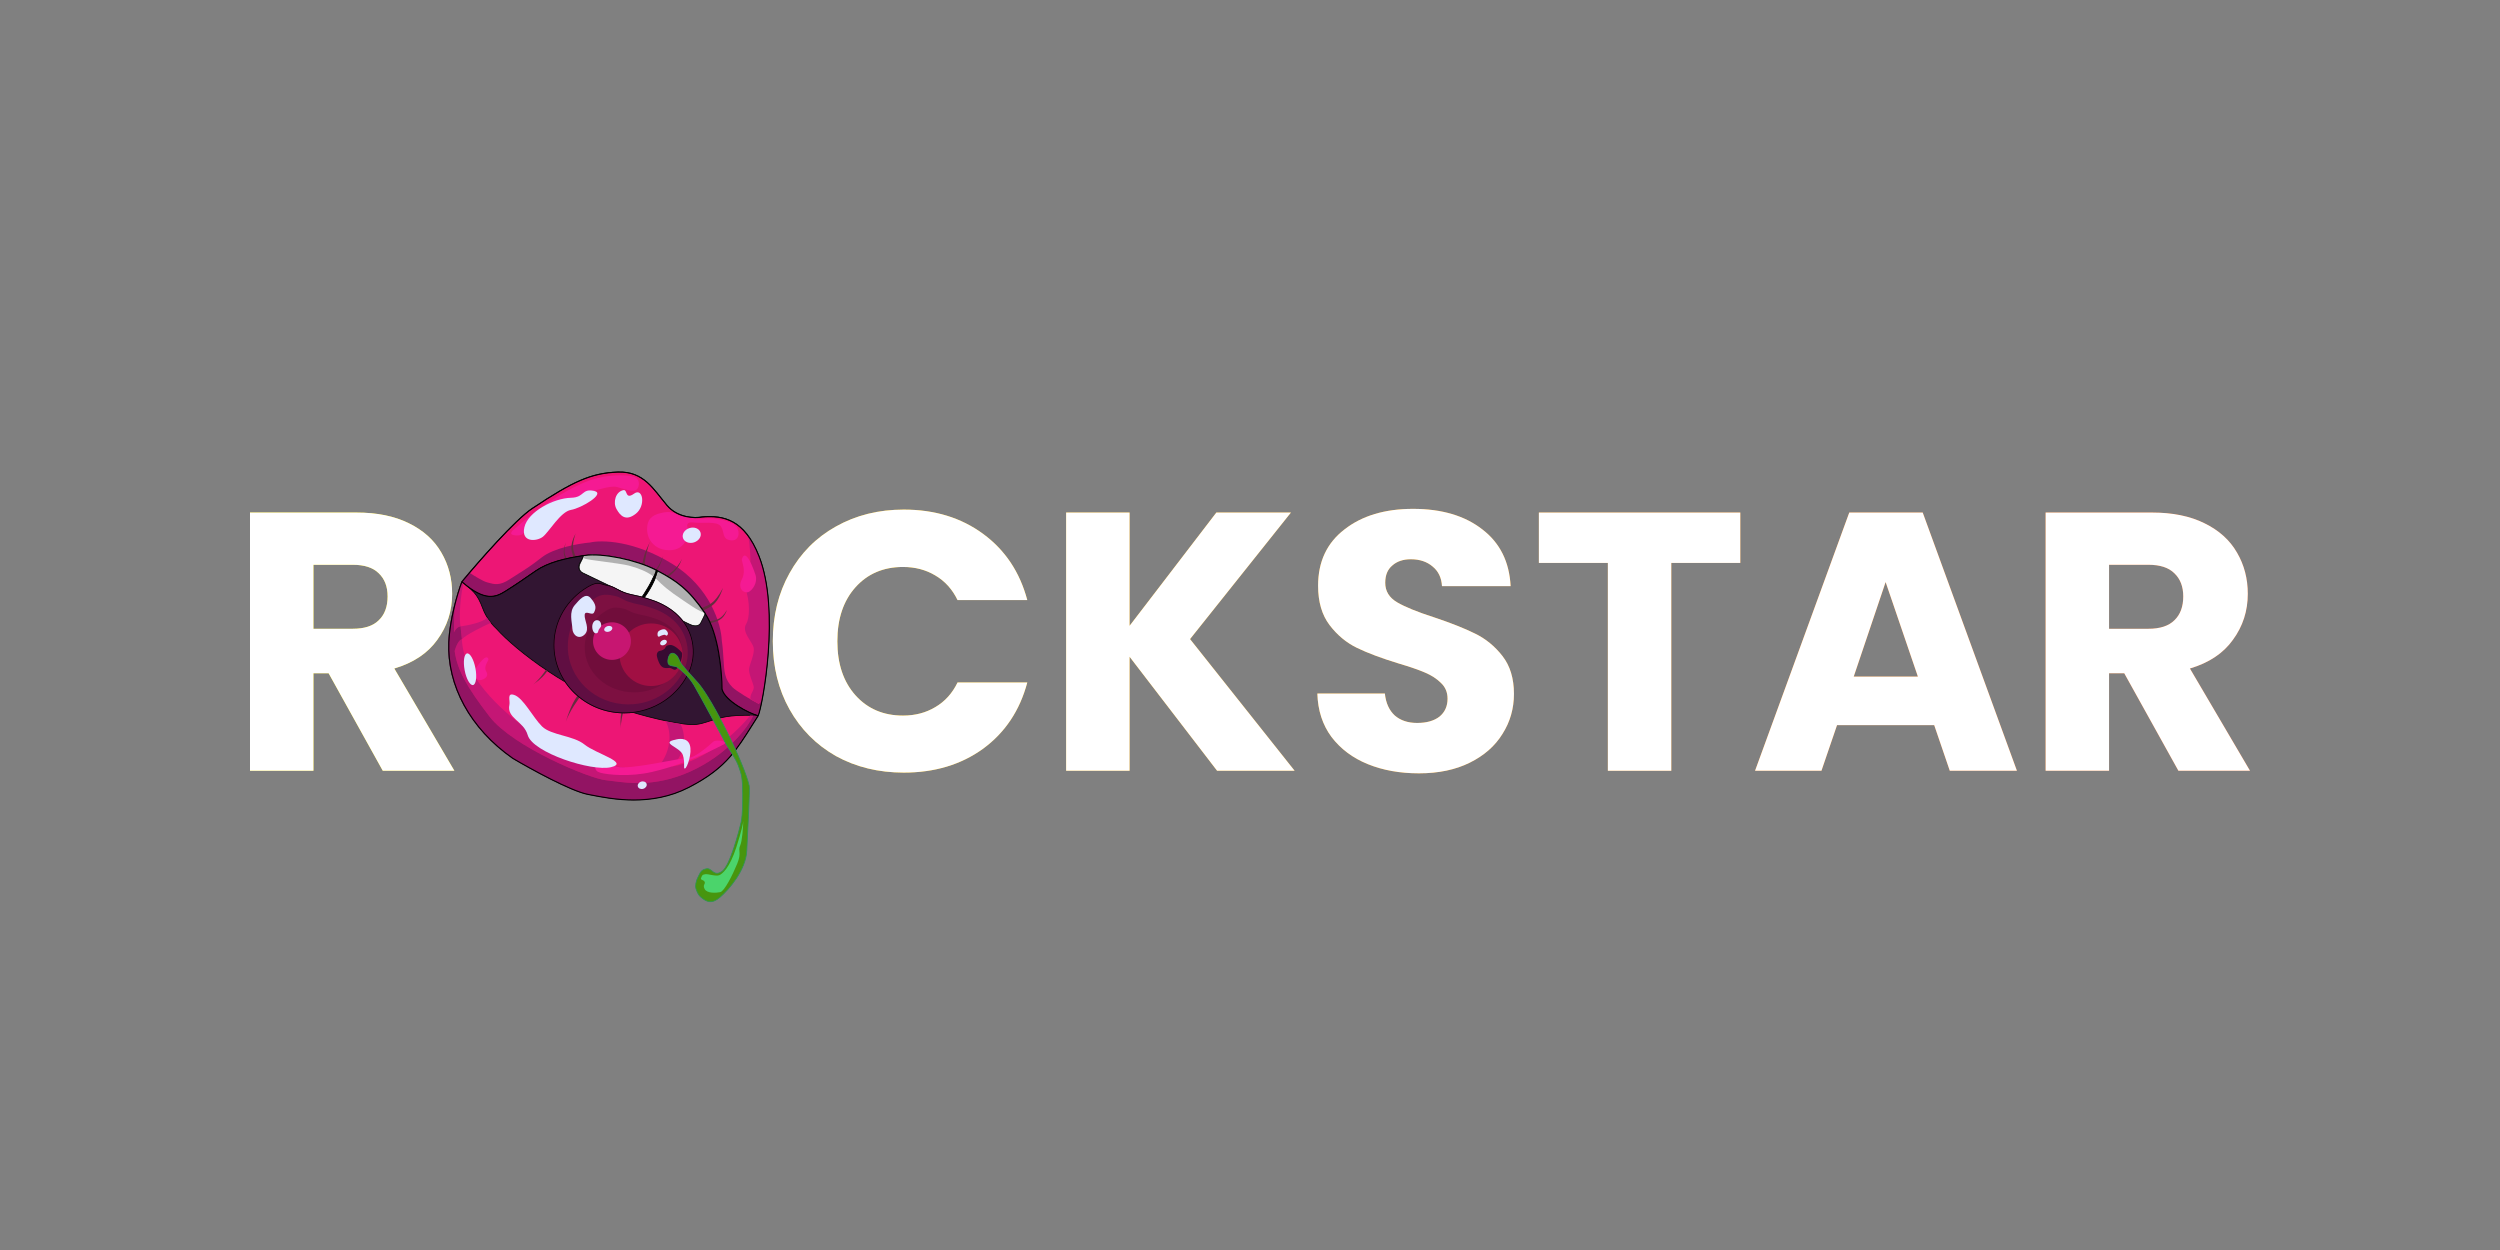 <svg width="180" height="90" viewBox="0 0 180 90" fill="none" xmlns="http://www.w3.org/2000/svg">
<rect x="0" y="0" width="180" height="90" fill="#808080" stroke="none"/>
<g clip-path="url(#clip0_7130_379)">
<path d="M27.561 55.495L23.662 48.477H22.567V55.495H18V36.903H25.665C27.143 36.903 28.398 37.159 29.431 37.671C30.481 38.183 31.265 38.889 31.781 39.79C32.297 40.672 32.555 41.661 32.555 42.756C32.555 43.992 32.199 45.095 31.487 46.066C30.793 47.038 29.76 47.726 28.389 48.132L32.716 55.495H27.561ZM22.567 45.272H25.398C26.235 45.272 26.858 45.069 27.267 44.663C27.695 44.257 27.908 43.683 27.908 42.941C27.908 42.235 27.695 41.679 27.267 41.273C26.858 40.867 26.235 40.664 25.398 40.664H22.567V45.272Z" fill="url(#paint0_linear_7130_379)"/>
<path d="M27.561 55.495L23.662 48.477H22.567V55.495H18V36.903H25.665C27.143 36.903 28.398 37.159 29.431 37.671C30.481 38.183 31.265 38.889 31.781 39.79C32.297 40.672 32.555 41.661 32.555 42.756C32.555 43.992 32.199 45.095 31.487 46.066C30.793 47.038 29.76 47.726 28.389 48.132L32.716 55.495H27.561ZM22.567 45.272H25.398C26.235 45.272 26.858 45.069 27.267 44.663C27.695 44.257 27.908 43.683 27.908 42.941C27.908 42.235 27.695 41.679 27.267 41.273C26.858 40.867 26.235 40.664 25.398 40.664H22.567V45.272Z" fill="white"/>
<path d="M55.643 46.172C55.643 44.336 56.043 42.703 56.844 41.273C57.646 39.825 58.758 38.704 60.183 37.909C61.625 37.097 63.254 36.691 65.07 36.691C67.296 36.691 69.201 37.274 70.785 38.439C72.37 39.604 73.43 41.193 73.964 43.206H68.943C68.569 42.429 68.035 41.838 67.34 41.432C66.664 41.026 65.889 40.822 65.017 40.822C63.61 40.822 62.471 41.308 61.598 42.279C60.726 43.25 60.29 44.548 60.29 46.172C60.29 47.797 60.726 49.094 61.598 50.066C62.471 51.037 63.61 51.522 65.017 51.522C65.889 51.522 66.664 51.319 67.34 50.913C68.035 50.507 68.569 49.916 68.943 49.139H73.964C73.43 51.151 72.37 52.741 70.785 53.906C69.201 55.053 67.296 55.627 65.07 55.627C63.254 55.627 61.625 55.23 60.183 54.435C58.758 53.623 57.646 52.502 56.844 51.072C56.043 49.642 55.643 48.009 55.643 46.172Z" fill="url(#paint1_linear_7130_379)"/>
<path d="M55.643 46.172C55.643 44.336 56.043 42.703 56.844 41.273C57.646 39.825 58.758 38.704 60.183 37.909C61.625 37.097 63.254 36.691 65.07 36.691C67.296 36.691 69.201 37.274 70.785 38.439C72.37 39.604 73.43 41.193 73.964 43.206H68.943C68.569 42.429 68.035 41.838 67.34 41.432C66.664 41.026 65.889 40.822 65.017 40.822C63.61 40.822 62.471 41.308 61.598 42.279C60.726 43.25 60.29 44.548 60.29 46.172C60.29 47.797 60.726 49.094 61.598 50.066C62.471 51.037 63.61 51.522 65.017 51.522C65.889 51.522 66.664 51.319 67.34 50.913C68.035 50.507 68.569 49.916 68.943 49.139H73.964C73.43 51.151 72.37 52.741 70.785 53.906C69.201 55.053 67.296 55.627 65.07 55.627C63.254 55.627 61.625 55.23 60.183 54.435C58.758 53.623 57.646 52.502 56.844 51.072C56.043 49.642 55.643 48.009 55.643 46.172Z" fill="white"/>
<path d="M87.632 55.495L81.329 47.285V55.495H76.762V36.903H81.329V45.06L87.578 36.903H92.946L85.682 46.014L93.213 55.495H87.632Z" fill="url(#paint2_linear_7130_379)"/>
<path d="M87.632 55.495L81.329 47.285V55.495H76.762V36.903H81.329V45.06L87.578 36.903H92.946L85.682 46.014L93.213 55.495H87.632Z" fill="white"/>
<path d="M102.167 55.68C100.796 55.68 99.568 55.46 98.482 55.018C97.396 54.577 96.523 53.923 95.865 53.058C95.224 52.193 94.885 51.151 94.85 49.933H99.71C99.782 50.622 100.022 51.151 100.431 51.522C100.841 51.875 101.375 52.052 102.034 52.052C102.71 52.052 103.245 51.902 103.636 51.602C104.028 51.284 104.224 50.851 104.224 50.304C104.224 49.845 104.064 49.465 103.743 49.165C103.44 48.865 103.058 48.618 102.595 48.423C102.15 48.229 101.509 48.009 100.672 47.761C99.461 47.391 98.473 47.02 97.707 46.649C96.942 46.278 96.283 45.731 95.731 45.007C95.179 44.283 94.903 43.339 94.903 42.173C94.903 40.443 95.535 39.092 96.799 38.121C98.063 37.132 99.71 36.638 101.74 36.638C103.805 36.638 105.47 37.132 106.734 38.121C107.999 39.092 108.675 40.452 108.764 42.2H103.823C103.788 41.599 103.565 41.132 103.156 40.796C102.746 40.443 102.221 40.266 101.58 40.266C101.028 40.266 100.583 40.416 100.245 40.717C99.906 40.999 99.737 41.414 99.737 41.961C99.737 42.562 100.022 43.029 100.592 43.365C101.161 43.7 102.052 44.062 103.262 44.451C104.473 44.857 105.452 45.245 106.2 45.616C106.966 45.987 107.625 46.526 108.176 47.232C108.728 47.938 109.004 48.847 109.004 49.96C109.004 51.019 108.728 51.981 108.176 52.846C107.642 53.712 106.859 54.4 105.826 54.912C104.794 55.424 103.574 55.68 102.167 55.68Z" fill="url(#paint3_linear_7130_379)"/>
<path d="M102.167 55.68C100.796 55.68 99.568 55.46 98.482 55.018C97.396 54.577 96.523 53.923 95.865 53.058C95.224 52.193 94.885 51.151 94.85 49.933H99.71C99.782 50.622 100.022 51.151 100.431 51.522C100.841 51.875 101.375 52.052 102.034 52.052C102.71 52.052 103.245 51.902 103.636 51.602C104.028 51.284 104.224 50.851 104.224 50.304C104.224 49.845 104.064 49.465 103.743 49.165C103.44 48.865 103.058 48.618 102.595 48.423C102.15 48.229 101.509 48.009 100.672 47.761C99.461 47.391 98.473 47.02 97.707 46.649C96.942 46.278 96.283 45.731 95.731 45.007C95.179 44.283 94.903 43.339 94.903 42.173C94.903 40.443 95.535 39.092 96.799 38.121C98.063 37.132 99.71 36.638 101.74 36.638C103.805 36.638 105.47 37.132 106.734 38.121C107.999 39.092 108.675 40.452 108.764 42.2H103.823C103.788 41.599 103.565 41.132 103.156 40.796C102.746 40.443 102.221 40.266 101.58 40.266C101.028 40.266 100.583 40.416 100.245 40.717C99.906 40.999 99.737 41.414 99.737 41.961C99.737 42.562 100.022 43.029 100.592 43.365C101.161 43.7 102.052 44.062 103.262 44.451C104.473 44.857 105.452 45.245 106.2 45.616C106.966 45.987 107.625 46.526 108.176 47.232C108.728 47.938 109.004 48.847 109.004 49.96C109.004 51.019 108.728 51.981 108.176 52.846C107.642 53.712 106.859 54.4 105.826 54.912C104.794 55.424 103.574 55.68 102.167 55.68Z" fill="white"/>
<path d="M125.301 36.903V40.531H120.333V55.495H115.766V40.531H110.799V36.903H125.301Z" fill="url(#paint4_linear_7130_379)"/>
<path d="M125.301 36.903V40.531H120.333V55.495H115.766V40.531H110.799V36.903H125.301Z" fill="white"/>
<path d="M139.263 52.211H132.266L131.144 55.495H126.363L133.147 36.903H138.435L145.219 55.495H140.385L139.263 52.211ZM138.088 48.715L135.765 41.908L133.468 48.715H138.088Z" fill="url(#paint5_linear_7130_379)"/>
<path d="M139.263 52.211H132.266L131.144 55.495H126.363L133.147 36.903H138.435L145.219 55.495H140.385L139.263 52.211ZM138.088 48.715L135.765 41.908L133.468 48.715H138.088Z" fill="white"/>
<path d="M156.846 55.495L152.947 48.477H151.852V55.495H147.285V36.903H154.95C156.428 36.903 157.683 37.159 158.716 37.671C159.767 38.183 160.55 38.889 161.066 39.79C161.582 40.672 161.841 41.661 161.841 42.756C161.841 43.992 161.484 45.095 160.772 46.066C160.078 47.038 159.046 47.726 157.674 48.132L162.001 55.495H156.846ZM151.852 45.272H154.683C155.52 45.272 156.143 45.069 156.552 44.663C156.98 44.257 157.194 43.683 157.194 42.941C157.194 42.235 156.98 41.679 156.552 41.273C156.143 40.867 155.52 40.664 154.683 40.664H151.852V45.272Z" fill="url(#paint6_linear_7130_379)"/>
<path d="M156.846 55.495L152.947 48.477H151.852V55.495H147.285V36.903H154.95C156.428 36.903 157.683 37.159 158.716 37.671C159.767 38.183 160.55 38.889 161.066 39.79C161.582 40.672 161.841 41.661 161.841 42.756C161.841 43.992 161.484 45.095 160.772 46.066C160.078 47.038 159.046 47.726 157.674 48.132L162.001 55.495H156.846ZM151.852 45.272H154.683C155.52 45.272 156.143 45.069 156.552 44.663C156.98 44.257 157.194 43.683 157.194 42.941C157.194 42.235 156.98 41.679 156.552 41.273C156.143 40.867 155.52 40.664 154.683 40.664H151.852V45.272Z" fill="white"/>
<path d="M33.255 41.873C32.935 42.679 32.371 44.678 32.311 46.225C32.19 49.328 33.837 52.435 36.921 54.588C38.212 55.353 41.098 56.941 42.315 57.178C43.836 57.475 46.775 58.133 49.597 56.676C52.418 55.219 53.053 53.918 54.542 51.586C54.56 51.559 54.587 51.516 54.587 51.516C54.136 51.487 52.824 51.463 51.982 51.662C50.929 51.912 50.772 52.092 50.057 52.167C49.343 52.243 47.05 51.77 45.212 51.183C41.059 49.855 37.143 46.834 35.758 45.279C35.536 45.082 35.024 44.521 34.776 43.846C34.335 42.646 34.011 42.537 33.255 41.873Z" fill="#ED1675"/>
<path d="M54.587 51.516C54.897 50.797 56.19 43.944 54.644 40.033C53.604 37.402 52.102 37.079 50.55 37.212C50.029 37.313 48.795 37.287 48.024 36.379C47.059 35.244 46.368 33.905 44.471 33.979C42.573 34.053 41.26 34.637 38.33 36.594C37.102 37.401 34.435 40.45 33.256 41.873C34.922 43.327 35.685 42.989 36.387 42.552C37.088 42.114 37.718 41.677 38.576 41.083C39.428 40.494 40.67 40.177 42.028 39.985C42.038 39.983 42.049 39.982 42.06 39.98C43.401 39.792 45.798 40.298 47.198 41.011C47.228 41.027 47.258 41.042 47.287 41.058C47.304 41.067 47.322 41.076 47.339 41.086C48.694 41.811 49.551 42.38 50.757 44.145C51.734 45.574 51.981 48.373 51.982 49.594C52.168 50.443 53.957 51.366 54.587 51.516Z" fill="#ED1675"/>
<path d="M54.587 51.516C53.957 51.367 52.168 50.443 51.982 49.594C51.981 48.373 51.734 45.574 50.757 44.145C50.717 44.245 50.596 44.523 50.428 44.836C50.259 45.149 49.838 45.036 49.648 44.941L46.167 43.266L46.034 43.202L41.959 41.243C41.803 41.177 41.542 40.944 41.75 40.532C41.942 40.15 42.013 40.012 42.028 39.985C40.67 40.177 39.428 40.495 38.576 41.083C37.718 41.677 37.088 42.114 36.387 42.552C35.685 42.989 34.922 43.327 33.256 41.873C34.011 42.537 34.335 42.646 34.776 43.846C35.025 44.521 35.536 45.082 35.758 45.279C37.143 46.834 41.06 49.855 45.212 51.183C47.051 51.77 49.344 52.243 50.058 52.167C50.772 52.092 50.93 51.912 51.982 51.662C52.824 51.463 54.136 51.487 54.587 51.516Z" fill="#321532"/>
<path fill-rule="evenodd" clip-rule="evenodd" d="M47.604 35.818C47.748 36 47.892 36.183 48.044 36.362C48.425 36.81 48.921 37.041 49.386 37.148C49.852 37.254 50.287 37.235 50.544 37.186L50.545 37.185L50.547 37.185C51.326 37.119 52.096 37.166 52.802 37.563C53.509 37.96 54.147 38.705 54.669 40.024C55.444 41.985 55.507 44.681 55.338 46.974C55.254 48.121 55.111 49.168 54.971 49.974C54.9 50.376 54.83 50.719 54.768 50.983C54.706 51.247 54.651 51.435 54.612 51.527L54.611 51.529L54.61 51.531L54.594 51.556C54.585 51.57 54.574 51.587 54.566 51.601C54.433 51.808 54.307 52.008 54.185 52.2C53.626 53.087 53.164 53.819 52.59 54.477C51.889 55.279 51.023 55.97 49.609 56.7C46.885 58.107 44.053 57.549 42.489 57.241C42.427 57.228 42.367 57.217 42.31 57.206C41.697 57.086 40.668 56.628 39.633 56.106C38.598 55.583 37.553 54.995 36.907 54.612L36.905 54.611C33.815 52.453 32.162 49.338 32.284 46.224C32.344 44.674 32.909 42.671 33.23 41.863L33.232 41.859L33.234 41.856C33.824 41.144 34.786 40.026 35.754 38.984C36.721 37.944 37.697 36.978 38.314 36.572C41.246 34.614 42.564 34.027 44.469 33.952C45.426 33.915 46.08 34.234 46.615 34.706C46.882 34.941 47.119 35.214 47.349 35.498C47.435 35.604 47.519 35.711 47.604 35.818ZM54.368 51.479C53.798 51.458 52.71 51.462 51.976 51.636C51.511 51.747 51.22 51.843 50.979 51.923C50.947 51.934 50.915 51.945 50.884 51.955C50.625 52.04 50.409 52.103 50.054 52.141C49.879 52.159 49.605 52.144 49.261 52.102C48.918 52.059 48.507 51.989 48.062 51.898C47.17 51.716 46.138 51.451 45.22 51.157C41.073 49.831 37.16 46.813 35.779 45.262L35.778 45.261L35.776 45.259C35.556 45.064 35.048 44.507 34.802 43.837C34.58 43.236 34.388 42.905 34.154 42.641C34.103 42.584 34.051 42.53 33.995 42.477C34.464 42.783 34.849 42.92 35.18 42.949C35.677 42.992 36.049 42.794 36.401 42.575C37.078 42.152 37.69 41.73 38.504 41.166L38.592 41.106C39.427 40.528 40.643 40.212 41.978 40.019C41.943 40.089 41.867 40.238 41.725 40.52C41.618 40.733 41.63 40.903 41.693 41.03C41.755 41.154 41.865 41.233 41.948 41.268L49.635 44.965C49.733 45.014 49.89 45.068 50.045 45.069C50.202 45.07 50.361 45.017 50.451 44.849C50.599 44.576 50.71 44.329 50.762 44.203C51.231 44.912 51.528 45.943 51.708 46.953C51.892 47.982 51.954 48.986 51.955 49.595L51.955 49.598L51.955 49.6C52.003 49.82 52.154 50.041 52.359 50.251C52.565 50.461 52.827 50.662 53.103 50.841C53.548 51.129 54.031 51.361 54.368 51.479ZM50.726 44.148C50.127 43.274 49.615 42.696 49.086 42.246C48.561 41.801 48.019 41.482 47.356 41.126C47.109 42.028 46.505 42.902 46.21 43.257L49.66 44.917C49.752 44.963 49.901 45.014 50.046 45.015C50.189 45.016 50.325 44.968 50.403 44.824C50.564 44.525 50.682 44.257 50.726 44.148ZM46.159 43.233C46.45 42.886 47.062 42.005 47.306 41.1C47.295 41.094 47.285 41.088 47.274 41.082C47.255 41.072 47.235 41.062 47.216 41.052C47.129 41.403 46.922 41.83 46.698 42.223C46.476 42.613 46.236 42.971 46.075 43.192L46.159 43.233ZM46.025 43.168C46.185 42.949 46.427 42.589 46.651 42.196C46.877 41.8 47.082 41.373 47.166 41.026C46.471 40.675 45.533 40.374 44.601 40.184C43.661 39.993 42.73 39.914 42.063 40.007C42.057 40.008 42.051 40.009 42.045 40.01C42.021 40.056 41.946 40.202 41.774 40.544C41.673 40.743 41.687 40.896 41.742 41.006C41.797 41.117 41.896 41.187 41.97 41.218L46.025 43.168ZM33.293 41.87C33.884 41.158 34.836 40.052 35.794 39.021C36.762 37.98 37.734 37.018 38.344 36.617C41.274 34.66 42.582 34.08 44.472 34.006C45.412 33.97 46.053 34.283 46.579 34.746C46.842 34.978 47.077 35.248 47.307 35.532C47.391 35.636 47.475 35.743 47.56 35.85C47.704 36.033 47.85 36.218 48.002 36.397C48.393 36.856 48.9 37.092 49.374 37.201C49.847 37.309 50.289 37.29 50.553 37.239C51.327 37.173 52.083 37.221 52.775 37.61C53.467 37.999 54.099 38.732 54.618 40.044C55.389 41.993 55.452 44.679 55.284 46.97C55.199 48.115 55.057 49.16 54.917 49.964C54.846 50.366 54.777 50.708 54.715 50.971C54.657 51.215 54.607 51.391 54.57 51.485C54.253 51.404 53.667 51.141 53.133 50.795C52.859 50.618 52.6 50.42 52.398 50.213C52.197 50.008 52.055 49.796 52.009 49.592C52.008 48.98 51.946 47.974 51.762 46.943C51.578 45.911 51.271 44.849 50.779 44.13C50.175 43.246 49.658 42.661 49.121 42.205C48.584 41.75 48.029 41.425 47.351 41.062C47.334 41.053 47.317 41.044 47.3 41.035C47.27 41.019 47.24 41.003 47.21 40.988C46.507 40.629 45.556 40.324 44.612 40.131C43.669 39.939 42.731 39.859 42.056 39.954L42.049 39.955C42.04 39.956 42.032 39.957 42.023 39.958C40.665 40.151 39.417 40.469 38.56 41.062C38.531 41.082 38.502 41.102 38.473 41.122C37.659 41.685 37.048 42.107 36.372 42.529C36.022 42.748 35.662 42.937 35.185 42.895C34.711 42.853 34.114 42.583 33.293 41.87ZM33.267 41.919C33.38 42.018 33.483 42.105 33.578 42.184C33.789 42.361 33.959 42.504 34.113 42.677C34.341 42.934 34.531 43.258 34.75 43.856C35 44.535 35.514 45.099 35.739 45.299C37.127 46.857 41.047 49.88 45.203 51.209C46.124 51.503 47.157 51.768 48.051 51.951C48.497 52.042 48.909 52.112 49.254 52.155C49.598 52.198 49.878 52.214 50.06 52.195C50.42 52.157 50.64 52.092 50.901 52.006C50.932 51.996 50.964 51.986 50.997 51.975C51.237 51.895 51.526 51.799 51.988 51.689C52.799 51.497 54.051 51.513 54.539 51.541C54.532 51.551 54.525 51.562 54.519 51.572C54.386 51.78 54.26 51.98 54.138 52.173C53.579 53.059 53.12 53.787 52.548 54.441C51.853 55.237 50.992 55.925 49.584 56.652C46.877 58.05 44.062 57.495 42.497 57.187C42.436 57.175 42.377 57.163 42.32 57.152C41.716 57.035 40.694 56.58 39.658 56.057C38.624 55.536 37.581 54.948 36.936 54.566C33.859 52.417 32.217 49.319 32.338 46.227C32.398 44.706 32.945 42.745 33.267 41.919Z" fill="black"/>
<path fill-rule="evenodd" clip-rule="evenodd" d="M32.775 43.277C32.929 42.701 33.09 42.208 33.214 41.896C33.263 41.939 33.311 41.98 33.356 42.019C33.046 43.575 33.093 44.721 33.156 45.1C32.919 45.127 32.741 45.395 32.682 45.526C32.684 45.072 32.707 43.987 32.775 43.277ZM32.736 46.869C32.938 46.188 33.167 46.026 33.256 46.029C33.356 48.596 35.868 51.025 38.29 52.761C40.713 54.496 45.623 55.784 47.327 55.324C48.542 53.859 48.234 52.45 47.927 51.928C48.315 52.009 48.678 52.075 48.996 52.121C49.307 52.721 49.555 54.102 48.346 55.2C50.887 54.778 53.181 52.572 54.01 51.521C54.09 51.522 54.166 51.523 54.236 51.525C53.892 52.273 52.598 54.08 50.168 55.324C47.508 56.685 45.382 56.403 44.106 56.234C43.925 56.21 43.761 56.188 43.616 56.173C42.441 56.057 36.935 53.77 35.261 51.608C33.587 49.447 32.912 48.194 32.736 46.869Z" fill="#C41675"/>
<path d="M35.061 44.479C34.765 44.818 33.668 45.034 33.156 45.1L33.257 46.029C33.549 45.695 34.763 45.102 35.334 44.847C35.333 44.84 35.278 44.758 35.061 44.479Z" fill="#C41675"/>
<path fill-rule="evenodd" clip-rule="evenodd" d="M54.236 51.526C53.893 52.274 52.598 54.081 50.168 55.324C47.508 56.685 45.382 56.403 44.106 56.234C43.926 56.21 43.762 56.188 43.616 56.174C42.441 56.057 36.935 53.771 35.261 51.609C33.588 49.447 32.912 48.195 32.736 46.87C32.938 46.189 33.167 46.026 33.256 46.03C33.23 45.792 33.174 45.273 33.156 45.1C32.919 45.127 32.741 45.395 32.682 45.526C32.685 45.072 32.707 43.987 32.775 43.277C32.532 44.186 32.307 45.302 32.27 46.248C32.149 49.351 33.796 52.458 36.88 54.612C38.171 55.376 41.057 56.964 42.274 57.202C42.331 57.213 42.391 57.225 42.452 57.237C44.017 57.545 46.84 58.101 49.556 56.699C52.126 55.372 52.881 54.174 54.121 52.209C54.242 52.017 54.368 51.817 54.501 51.609C54.51 51.596 54.52 51.58 54.529 51.566C54.538 51.551 54.546 51.539 54.546 51.539C54.467 51.534 54.361 51.529 54.236 51.526Z" fill="#921463"/>
<path d="M51.967 49.567C52.152 50.416 53.941 51.339 54.571 51.489C54.63 51.352 54.725 50.993 54.829 50.475L54.628 50.677C54.104 50.408 53.016 49.766 52.726 49.473C52.179 48.92 52.146 48.362 52.095 47.491C52.072 47.1 52.045 46.645 51.967 46.1C51.923 44.971 51.149 42.292 48.403 40.599C45.657 38.907 43.316 38.868 42.488 39.06C41.693 39.13 39.884 39.443 39.013 40.128C38.252 40.727 37.806 41.006 37.332 41.302C37.129 41.429 36.92 41.56 36.679 41.72C35.982 42.184 35.556 42.063 35.221 41.969C35.17 41.954 35.121 41.941 35.074 41.929C34.786 41.862 34.085 41.425 33.77 41.215C33.573 41.447 33.394 41.66 33.24 41.846C34.906 43.299 35.67 42.962 36.371 42.525C37.072 42.087 37.702 41.65 38.561 41.056C39.412 40.467 40.654 40.15 42.012 39.957C42.023 39.956 42.034 39.954 42.045 39.953C43.386 39.765 45.782 40.27 47.182 40.984C47.212 41 47.242 41.015 47.272 41.031C47.289 41.04 47.306 41.049 47.323 41.058C48.678 41.783 49.535 42.352 50.741 44.117C51.718 45.547 51.965 48.346 51.967 49.567Z" fill="#921463"/>
<path d="M39.413 48.309C39.195 48.606 39.016 48.844 38.371 49.299C38.762 48.995 39.129 48.502 39.308 48.228L39.413 48.309Z" fill="#662C3F"/>
<path d="M47.294 41.071C47.464 40.816 47.548 40.662 47.758 40.023C47.42 40.776 47.359 40.817 47.195 41.038L47.294 41.071Z" fill="#662C3F"/>
<path d="M51.142 44.877C51.557 44.726 52.049 44.734 52.343 43.913C51.87 44.734 51.454 44.619 51.078 44.734L51.142 44.877Z" fill="#662C3F"/>
<path d="M40.708 40.269C40.636 39.996 40.47 39.815 40.732 39.071C40.53 39.883 40.717 39.953 40.791 40.184L40.708 40.269Z" fill="#662C3F"/>
<path d="M50.586 43.991C51.069 43.702 51.619 43.652 52.054 42.331C51.389 43.592 50.968 43.548 50.533 43.776L50.586 43.991Z" fill="#662C3F"/>
<path d="M41.292 40.152C41.196 39.724 40.929 39.393 41.443 38.411C41.087 39.486 41.337 39.693 41.443 40.06L41.292 40.152Z" fill="#662C3F"/>
<path d="M41.756 49.838C41.398 50.335 41.115 50.741 40.742 51.953C41.015 51.201 41.604 50.366 41.946 49.94L41.756 49.838Z" fill="#662C3F"/>
<path d="M46.248 40.638C46.315 40.197 46.374 39.841 46.819 38.981C46.566 39.532 46.448 40.267 46.41 40.66L46.248 40.638Z" fill="#662C3F"/>
<path d="M48.135 41.534C48.449 41.236 48.823 41.02 49.107 40.233C48.689 41.048 48.304 41.203 48.01 41.457L48.135 41.534Z" fill="#662C3F"/>
<path d="M44.803 51.038C44.711 51.394 44.641 51.683 44.699 52.465C44.686 51.973 44.834 51.377 44.933 51.066L44.803 51.038Z" fill="#662C3F"/>
<path d="M41.774 40.547C41.566 40.96 41.828 41.193 41.984 41.258L46.059 43.218C46.379 42.783 47.06 41.735 47.222 41.028C45.823 40.313 43.426 39.808 42.085 39.996L42.052 40.001C42.036 40.031 41.965 40.169 41.774 40.547Z" fill="#F5F5F5"/>
<path d="M50.452 44.852C50.621 44.539 50.742 44.261 50.782 44.16C49.576 42.396 48.718 41.827 47.363 41.102C47.118 42.034 46.48 42.944 46.191 43.282L49.673 44.956C49.862 45.052 50.284 45.165 50.452 44.852Z" fill="#F5F5F5"/>
<path d="M47.312 41.074C47.283 41.059 47.253 41.043 47.223 41.028C47.06 41.735 46.379 42.783 46.059 43.218L46.192 43.282C46.48 42.944 47.118 42.033 47.364 41.102C47.346 41.093 47.329 41.083 47.312 41.074Z" fill="#F5F5F5"/>
<path fill-rule="evenodd" clip-rule="evenodd" d="M44.637 40.148C45.581 40.34 46.532 40.645 47.235 41.004C47.265 41.019 47.295 41.035 47.325 41.051C47.342 41.06 47.359 41.069 47.376 41.078C48.054 41.441 48.609 41.766 49.146 42.221C49.683 42.677 50.2 43.262 50.804 44.146L50.812 44.158L50.807 44.171C50.767 44.272 50.645 44.551 50.476 44.865C50.386 45.033 50.227 45.086 50.07 45.085C49.915 45.084 49.758 45.03 49.661 44.981C49.661 44.981 49.661 44.981 49.661 44.981L41.973 41.284C41.89 41.249 41.78 41.17 41.718 41.046C41.655 40.919 41.643 40.749 41.75 40.536C41.941 40.157 42.012 40.019 42.028 39.989C42.029 39.987 42.03 39.985 42.031 39.983L42.051 39.994L42.047 39.975L42.081 39.97C42.756 39.875 43.694 39.955 44.637 40.148ZM42.07 40.026C42.045 40.073 41.971 40.219 41.799 40.56C41.698 40.76 41.712 40.912 41.767 41.022C41.822 41.133 41.921 41.203 41.995 41.234L46.05 43.184C46.21 42.965 46.452 42.605 46.676 42.212C46.902 41.816 47.108 41.389 47.191 41.042C46.496 40.691 45.558 40.391 44.626 40.201C43.686 40.009 42.755 39.93 42.089 40.023L42.07 40.026ZM47.241 41.068C47.154 41.419 46.947 41.846 46.724 42.239C46.501 42.629 46.261 42.987 46.1 43.208L46.184 43.249C46.475 42.903 47.087 42.021 47.331 41.116C47.321 41.11 47.31 41.104 47.299 41.098C47.28 41.088 47.261 41.078 47.241 41.068ZM47.381 41.142C47.134 42.044 46.53 42.918 46.235 43.273L49.685 44.933C49.777 44.979 49.926 45.03 50.071 45.031C50.214 45.032 50.35 44.984 50.428 44.84C50.589 44.541 50.707 44.273 50.751 44.164C50.152 43.29 49.64 42.712 49.111 42.262C48.587 41.818 48.044 41.498 47.381 41.142Z" fill="black"/>
<path d="M47.312 41.073C47.283 41.058 47.253 41.042 47.223 41.027C47.06 41.734 46.379 42.782 46.059 43.217L46.192 43.281C46.48 42.943 47.118 42.033 47.364 41.101C47.346 41.092 47.329 41.083 47.312 41.073Z" fill="black"/>
<path d="M54.829 50.472C55.271 48.266 55.88 43.17 54.628 40.004C54.399 39.423 54.147 38.956 53.878 38.58C54.134 40.255 54.076 41.655 53.609 42.179C54.062 43.386 53.954 44.56 53.731 44.911C53.36 45.492 54.171 46.196 54.262 46.633C54.353 47.069 53.97 47.831 53.932 48.155C53.894 48.479 54.184 49.091 54.262 49.402C54.341 49.714 53.957 49.976 54.036 50.349C54.26 50.478 54.47 50.593 54.628 50.675L54.829 50.472Z" fill="#C41675"/>
<path d="M36.822 38.456C36.761 38.368 36.873 38.234 36.936 38.177C38.701 36.621 40.319 35.515 41.911 34.804C43.502 34.093 45.07 34.174 45.603 34.317C46.137 34.46 46.043 35.064 45.849 35.24C45.654 35.417 45.273 35.325 44.418 35.064C43.562 34.804 39.777 36.534 39.329 36.567C38.88 36.601 37.828 38.147 37.688 38.388C37.547 38.629 36.898 38.565 36.822 38.456Z" fill="#F51A93"/>
<path d="M52.21 53.428C52.266 53.493 52.148 53.579 52.082 53.613C50.237 54.562 48.563 55.208 46.938 55.582C45.313 55.955 43.754 55.778 43.23 55.638C42.706 55.497 42.832 55.083 43.036 54.975C43.239 54.867 43.614 54.961 44.453 55.208C45.291 55.455 49.159 54.54 49.609 54.551C50.058 54.562 51.191 53.566 51.344 53.408C51.497 53.252 52.141 53.346 52.21 53.428Z" fill="#F51A93"/>
<path d="M46.602 37.912C46.675 37.209 47.16 37.02 47.747 36.904C48.179 36.819 48.583 36.89 48.904 37.111C49.322 37.213 50.279 37.401 50.761 37.329C51.364 37.239 52.695 37.495 53.013 37.912C53.331 38.328 53.198 38.993 52.589 38.9C51.98 38.807 52.179 38.335 51.914 37.912C51.65 37.488 50.538 37.706 49.956 37.619C49.49 37.549 49.447 37.785 49.484 37.912C49.608 38.277 49.576 38.63 49.354 38.993C49.037 39.511 48.518 39.679 47.913 39.597C47.083 39.484 46.509 38.791 46.602 37.912Z" fill="#F51A93"/>
<path d="M53.413 41.714C53.771 41.007 53.341 40.405 53.428 40.224C53.692 39.447 54.235 40.886 54.401 41.414C54.566 41.941 54.18 42.494 53.898 42.623C53.616 42.752 53.054 42.42 53.413 41.714Z" fill="#F51A93"/>
<path d="M35.015 48.356C34.771 47.962 35.221 47.547 35.162 47.446C35.011 46.999 34.369 47.937 34.164 48.278C33.959 48.618 34.245 48.915 34.483 48.964C34.721 49.013 35.26 48.751 35.015 48.356Z" fill="#F51A93"/>
<path d="M49.973 39.051C50.32 38.939 50.527 38.619 50.435 38.335C50.342 38.051 49.985 37.912 49.637 38.024C49.29 38.135 49.083 38.456 49.175 38.739C49.268 39.023 49.625 39.162 49.973 39.051Z" fill="#DFE8FF"/>
<path d="M46.324 56.79C46.497 56.735 46.6 56.575 46.554 56.434C46.508 56.293 46.33 56.224 46.157 56.279C45.984 56.335 45.881 56.494 45.927 56.635C45.973 56.776 46.151 56.846 46.324 56.79Z" fill="#DFE8FF"/>
<path d="M49.666 53.636C49.853 54.209 49.477 55.28 49.321 55.33C49.166 55.38 49.351 54.931 49.164 54.358C48.977 53.784 47.481 53.486 48.644 53.253C48.799 53.203 49.479 53.062 49.666 53.636Z" fill="#DFE8FF"/>
<path d="M41.109 35.84C42.103 35.818 41.869 35.147 42.782 35.349C43.633 35.538 41.861 36.587 41.109 36.713C40.358 36.838 39.523 38.307 39.084 38.649C38.646 38.991 37.503 39.083 37.755 37.966C38.007 36.85 39.867 35.868 41.109 35.84Z" fill="#DFE8FF"/>
<path d="M44.39 36.654C44.113 36.158 44.328 35.394 44.889 35.29C45.201 35.233 44.988 36.022 45.66 35.538C46.284 35.089 46.515 36.406 45.785 36.984C45.056 37.563 44.66 37.14 44.39 36.654Z" fill="#DFE8FF"/>
<path d="M34.058 49.323C34.272 49.283 34.35 48.741 34.231 48.113C34.112 47.485 33.842 47.008 33.628 47.047C33.414 47.087 33.337 47.629 33.455 48.257C33.574 48.886 33.844 49.363 34.058 49.323Z" fill="#DFE8FF"/>
<path d="M37.011 50.032C36.477 49.862 36.745 50.445 36.678 50.744C36.459 51.713 37.705 51.908 37.994 52.925C38.356 54.196 42.611 55.566 43.985 55.239C45.359 54.912 42.904 54.272 42.09 53.61C41.276 52.947 39.687 52.952 39.027 52.303C38.368 51.654 37.68 50.243 37.011 50.032Z" fill="#DFE8FF"/>
<path fill-rule="evenodd" clip-rule="evenodd" d="M47.374 41.161C47.378 41.145 47.382 41.129 47.386 41.115C48.62 41.78 49.47 42.354 50.555 43.876C50.584 43.904 50.604 43.927 50.616 43.943C50.661 44.007 50.707 44.073 50.753 44.14C50.292 43.972 49.973 43.757 49.486 43.428C49.388 43.362 49.282 43.29 49.167 43.214C48.071 42.486 47.688 42.126 47.27 41.701C47.251 41.681 47.231 41.662 47.211 41.643C47.23 41.601 47.252 41.534 47.276 41.461C47.296 41.4 47.318 41.334 47.341 41.275C47.336 41.272 47.339 41.27 47.341 41.269C47.342 41.268 47.343 41.267 47.344 41.267C47.358 41.23 47.367 41.194 47.374 41.161ZM47.176 41.164C47.192 41.115 47.205 41.067 47.211 41.024C47.201 41.019 47.191 41.014 47.181 41.008C45.952 40.382 43.953 39.915 42.576 39.938L42.569 39.938C42.498 39.939 42.387 39.964 42.284 39.986C42.207 40.003 42.134 40.019 42.086 40.024C41.99 40.086 41.925 40.163 42.154 40.237C42.285 40.28 42.814 40.351 43.411 40.43C44.116 40.525 44.916 40.632 45.263 40.719C45.949 40.894 46.596 41.163 47.034 41.495C47.069 41.429 47.132 41.297 47.173 41.171C47.174 41.169 47.175 41.166 47.176 41.164Z" fill="#B1B1B1"/>
<path fill-rule="evenodd" clip-rule="evenodd" d="M47.619 35.823C47.762 36.005 47.907 36.188 48.058 36.367C48.437 36.812 48.93 37.042 49.393 37.148C49.857 37.254 50.29 37.235 50.545 37.186L50.547 37.186L50.55 37.185C51.33 37.118 52.103 37.166 52.813 37.565C53.523 37.964 54.163 38.711 54.685 40.032C55.462 41.997 55.524 44.695 55.356 46.989C55.271 48.136 55.129 49.184 54.988 49.989C54.917 50.392 54.847 50.735 54.785 51C54.723 51.264 54.668 51.453 54.628 51.546L54.627 51.549L54.625 51.552L54.609 51.576C54.601 51.59 54.59 51.608 54.581 51.621C54.448 51.829 54.322 52.028 54.201 52.221C53.642 53.107 53.179 53.84 52.604 54.499C51.902 55.303 51.034 55.995 49.619 56.725C46.891 58.135 44.055 57.576 42.49 57.267C42.428 57.255 42.369 57.243 42.311 57.232C41.696 57.112 40.665 56.653 39.631 56.131C38.595 55.608 37.55 55.02 36.904 54.637L36.903 54.636L36.901 54.636C33.808 52.476 32.152 49.356 32.274 46.237C32.334 44.685 32.9 42.681 33.221 41.872L33.224 41.866L33.228 41.861C33.818 41.149 34.78 40.03 35.748 38.989C36.715 37.949 37.691 36.981 38.31 36.574C41.242 34.616 42.563 34.027 44.473 33.952C45.434 33.915 46.091 34.236 46.628 34.709C46.896 34.945 47.133 35.219 47.364 35.503C47.45 35.609 47.534 35.716 47.619 35.823ZM54.526 51.556C54.521 51.563 54.516 51.571 54.512 51.578C54.378 51.787 54.252 51.987 54.13 52.179C53.571 53.066 53.113 53.792 52.542 54.446C51.848 55.24 50.989 55.927 49.582 56.654C46.879 58.049 44.068 57.495 42.503 57.187C42.443 57.175 42.384 57.164 42.327 57.153C41.725 57.035 40.704 56.582 39.668 56.059C38.635 55.538 37.592 54.95 36.947 54.568C33.873 52.422 32.235 49.327 32.356 46.24C32.415 44.733 32.954 42.791 33.276 41.956C34.09 42.656 34.692 42.933 35.183 42.976C35.684 43.02 36.06 42.82 36.412 42.6C37.09 42.177 37.701 41.754 38.516 41.191C38.544 41.171 38.574 41.151 38.603 41.131C39.447 40.547 40.681 40.231 42.037 40.039C42.042 40.038 42.047 40.037 42.052 40.037C42.057 40.036 42.063 40.035 42.069 40.034C42.733 39.941 43.662 40.02 44.602 40.211C45.541 40.403 46.487 40.707 47.182 41.062C47.212 41.077 47.242 41.092 47.271 41.108C47.288 41.117 47.306 41.126 47.323 41.135C47.999 41.498 48.549 41.819 49.081 42.27C49.611 42.721 50.125 43.301 50.727 44.181C51.21 44.889 51.515 45.939 51.699 46.969C51.882 47.997 51.944 49 51.945 49.608V49.613L51.946 49.617C51.995 49.84 52.147 50.063 52.353 50.274C52.559 50.485 52.823 50.687 53.099 50.865C53.621 51.203 54.194 51.464 54.526 51.556ZM33.316 41.882C33.907 41.17 34.855 40.069 35.808 39.044C36.776 38.002 37.747 37.042 38.356 36.642C41.285 34.685 42.59 34.107 44.476 34.033C45.413 33.997 46.05 34.308 46.574 34.77C46.836 35.001 47.07 35.271 47.3 35.554C47.384 35.658 47.468 35.764 47.553 35.871C47.697 36.055 47.843 36.24 47.996 36.419C48.389 36.882 48.899 37.119 49.375 37.227C49.849 37.336 50.293 37.317 50.559 37.266C51.331 37.2 52.084 37.248 52.772 37.635C53.461 38.022 54.091 38.752 54.609 40.062C55.379 42.008 55.443 44.692 55.274 46.983C55.19 48.127 55.048 49.172 54.907 49.976C54.837 50.377 54.767 50.719 54.705 50.981C54.65 51.216 54.602 51.387 54.566 51.482C54.248 51.398 53.671 51.139 53.144 50.797C52.871 50.621 52.613 50.423 52.412 50.217C52.212 50.013 52.072 49.804 52.027 49.604C52.026 48.991 51.963 47.986 51.779 46.955C51.595 45.922 51.288 44.858 50.794 44.136C50.19 43.251 49.672 42.665 49.134 42.208C48.596 41.752 48.04 41.427 47.362 41.064C47.344 41.055 47.327 41.045 47.31 41.036C47.28 41.02 47.25 41.005 47.22 40.989C46.516 40.63 45.563 40.324 44.619 40.132C43.675 39.939 42.735 39.859 42.058 39.954C42.047 39.955 42.036 39.957 42.025 39.958C40.667 40.151 39.416 40.469 38.556 41.064C38.527 41.084 38.498 41.104 38.469 41.124C37.655 41.688 37.044 42.109 36.368 42.531C36.019 42.749 35.663 42.936 35.19 42.895C34.722 42.854 34.131 42.587 33.316 41.882Z" fill="black"/>
<path fill-rule="evenodd" clip-rule="evenodd" d="M44.951 51.359C47.124 51.359 48.978 50.047 49.712 48.199C50.215 46.928 50.054 44.671 47.663 43.478C47.298 43.296 47.059 43.218 46.706 43.102C46.659 43.086 46.61 43.07 46.558 43.053C46.26 42.955 46.018 42.904 45.778 42.854C45.521 42.801 45.267 42.748 44.951 42.638C44.75 42.567 44.595 42.482 44.446 42.401C44.237 42.287 44.041 42.179 43.747 42.127C43.189 42.029 43.07 41.783 42.3 42.236C40.834 43.1 39.855 44.659 39.855 46.439C39.855 49.157 42.137 51.359 44.951 51.359Z" fill="#600E42"/>
<path fill-rule="evenodd" clip-rule="evenodd" d="M42.807 42.003C42.672 42.04 42.51 42.112 42.3 42.236C40.834 43.099 39.855 44.658 39.855 46.438C39.855 49.156 42.137 51.359 44.951 51.359C47.124 51.359 48.978 50.046 49.712 48.198C49.793 47.992 49.857 47.761 49.898 47.512C50.105 46.225 49.667 44.477 47.663 43.478C47.298 43.295 47.059 43.217 46.706 43.101C46.659 43.086 46.61 43.069 46.558 43.053C46.26 42.954 46.018 42.903 45.778 42.853C45.521 42.8 45.267 42.747 44.951 42.637C44.75 42.566 44.595 42.481 44.446 42.4C44.237 42.286 44.041 42.178 43.747 42.127C43.615 42.103 43.508 42.072 43.41 42.043C43.209 41.984 43.05 41.937 42.807 42.003ZM39.91 46.438C39.91 49.124 42.166 51.304 44.951 51.304C47.101 51.304 48.936 50.006 49.661 48.178C50.157 46.928 49.999 44.704 47.639 43.526C47.278 43.346 47.041 43.268 46.689 43.152C46.642 43.137 46.592 43.121 46.541 43.104C46.246 43.006 46.007 42.956 45.766 42.906C45.51 42.853 45.252 42.799 44.933 42.688C44.728 42.616 44.569 42.529 44.42 42.448L44.419 42.447C44.211 42.333 44.021 42.23 43.738 42.18C43.603 42.156 43.492 42.123 43.395 42.095C43.39 42.093 43.384 42.092 43.379 42.09C43.276 42.06 43.19 42.036 43.098 42.028C42.919 42.012 42.709 42.058 42.328 42.282C40.877 43.137 39.91 44.679 39.91 46.438Z" fill="black"/>
<path fill-rule="evenodd" clip-rule="evenodd" d="M45.249 50.716C47.109 50.716 48.699 49.604 49.327 48.038C49.737 47.015 49.62 45.05 47.572 44.04C47.259 43.886 47.054 43.819 46.752 43.721C46.711 43.708 46.669 43.694 46.625 43.68C46.37 43.596 46.162 43.554 45.956 43.511C45.737 43.466 45.519 43.421 45.249 43.328C45.076 43.268 44.943 43.196 44.815 43.127C44.637 43.031 44.468 42.94 44.217 42.896C43.936 42.846 43.455 42.712 42.977 42.988C41.646 43.743 40.883 45.04 40.883 46.548C40.883 48.85 42.837 50.716 45.249 50.716Z" fill="#7D1041"/>
<path fill-rule="evenodd" clip-rule="evenodd" d="M45.656 49.85C47.172 49.85 48.466 48.991 48.978 47.781C49.312 46.99 49.217 45.471 47.548 44.69C47.294 44.571 47.127 44.519 46.88 44.444C46.847 44.434 46.813 44.423 46.777 44.412C46.569 44.347 46.4 44.314 46.233 44.281C46.054 44.246 45.876 44.212 45.656 44.139C45.516 44.093 45.407 44.038 45.303 43.984C45.157 43.91 45.02 43.839 44.816 43.805C44.587 43.767 44.195 43.663 43.806 43.877C42.722 44.46 42.1 45.463 42.1 46.629C42.1 48.408 43.692 49.85 45.656 49.85Z" fill="#710D3B"/>
<path d="M46.88 49.395C48.136 49.395 49.154 48.386 49.154 47.141C49.154 45.896 48.136 44.887 46.88 44.887C45.625 44.887 44.607 45.896 44.607 47.141C44.607 48.386 45.625 49.395 46.88 49.395Z" fill="#A10F43"/>
<path d="M49.083 46.974C49.153 47.072 49.088 47.386 49.047 47.531C48.992 47.793 48.81 48.114 48.668 48.195C48.527 48.277 48.486 48.177 48.313 48.114C48.139 48.051 48.044 48.15 47.775 48.069C47.505 47.987 47.35 47.499 47.3 47.268C47.25 47.038 47.378 46.875 47.515 46.861C47.651 46.848 47.834 46.753 47.884 46.667C47.934 46.581 47.929 46.472 48.231 46.436C48.532 46.4 48.997 46.852 49.083 46.974Z" fill="#370B32"/>
<path d="M44.062 47.512C44.816 47.512 45.427 46.906 45.427 46.159C45.427 45.411 44.816 44.805 44.062 44.805C43.308 44.805 42.697 45.411 42.697 46.159C42.697 46.906 43.308 47.512 44.062 47.512Z" fill="#C71671"/>
<path d="M43.86 45.476C44.018 45.425 44.116 45.296 44.08 45.187C44.044 45.079 43.888 45.033 43.73 45.084C43.573 45.135 43.474 45.265 43.51 45.373C43.546 45.481 43.703 45.528 43.86 45.476Z" fill="#DFE8FF"/>
<path d="M47.861 46.419C47.986 46.348 48.047 46.221 47.997 46.135C47.947 46.049 47.805 46.038 47.681 46.109C47.556 46.18 47.495 46.308 47.545 46.393C47.595 46.479 47.737 46.491 47.861 46.419Z" fill="#DFE8FF"/>
<path d="M43.287 45.048C43.287 45.133 43.186 45.207 43.122 45.318C43.055 45.435 43.083 45.552 42.975 45.588C42.761 45.659 42.641 45.379 42.641 45.12C42.641 44.862 42.79 44.653 42.975 44.653C43.16 44.653 43.287 44.79 43.287 45.048Z" fill="#DFE8FF"/>
<path d="M42.519 43.05C42.15 42.638 41.703 43.2 41.385 43.566C40.945 44.07 41.192 44.786 41.211 45.263C41.231 45.74 41.692 46.083 42.096 45.683C42.5 45.282 42.058 44.653 42.096 44.271C42.135 43.89 42.635 44.367 42.769 44.099C42.904 43.833 42.981 43.566 42.519 43.05Z" fill="#DFE8FF"/>
<path d="M47.455 45.419C47.313 45.512 47.332 45.706 47.359 45.791C47.378 45.821 47.431 45.87 47.489 45.825C47.561 45.768 47.845 45.678 47.882 45.705C47.918 45.732 48.005 45.831 48.076 45.687C48.146 45.543 47.963 45.346 47.884 45.319C47.804 45.292 47.633 45.304 47.455 45.419Z" fill="#DFE8FF"/>
<path d="M50.461 64.593C50.246 64.41 50.162 64.152 50.104 63.968C50.045 63.785 50.106 63.426 50.265 63.134C50.421 62.847 50.461 62.625 50.864 62.55C51.268 62.475 51.356 63.139 51.961 62.759C52.566 62.378 53.231 59.737 53.355 59.217C53.479 58.697 53.495 57.278 53.452 56.474C53.409 55.67 53.285 55.526 53.161 55.129C53.036 54.733 52.302 53.624 52.302 53.624C52.302 53.624 50.373 50.002 49.951 49.305C49.53 48.609 48.995 48.218 48.773 48.046C48.596 47.909 48.159 48.013 48.098 47.73C48.031 47.42 48.239 46.712 48.714 47.194C48.862 47.344 48.903 47.585 49.06 47.81C49.185 47.99 49.915 48.8 50.264 49.182C51.312 50.385 53.581 54.965 53.941 56.578C53.993 56.811 53.857 59.493 53.767 61.254C53.696 62.663 52.459 64.067 51.849 64.593C51.24 65.118 50.873 64.942 50.461 64.593Z" fill="#47950E"/>
<path fill-rule="evenodd" clip-rule="evenodd" d="M48.409 47.003C48.505 46.999 48.614 47.052 48.736 47.175C48.813 47.254 48.862 47.356 48.91 47.463C48.915 47.472 48.919 47.483 48.924 47.492C48.968 47.591 49.015 47.694 49.084 47.794C49.146 47.883 49.358 48.129 49.6 48.402C49.842 48.675 50.112 48.972 50.287 49.164C50.813 49.768 51.644 51.217 52.387 52.714C53.13 54.211 53.789 55.762 53.97 56.572C53.977 56.604 53.981 56.675 53.982 56.773C53.983 56.872 53.981 57.003 53.978 57.159C53.971 57.471 53.956 57.884 53.937 58.344C53.898 59.264 53.841 60.374 53.797 61.255C53.761 61.966 53.431 62.674 53.035 63.269C52.639 63.864 52.176 64.348 51.869 64.612C51.562 64.878 51.31 64.97 51.08 64.947C50.852 64.924 50.651 64.788 50.445 64.612C50.224 64.425 50.138 64.159 50.08 63.976C50.048 63.879 50.05 63.738 50.078 63.587C50.106 63.434 50.162 63.269 50.243 63.12C50.267 63.075 50.289 63.031 50.31 62.989C50.322 62.965 50.333 62.942 50.345 62.919C50.377 62.856 50.41 62.797 50.452 62.745C50.537 62.638 50.654 62.561 50.861 62.522C50.971 62.502 51.059 62.532 51.137 62.581C51.176 62.604 51.213 62.633 51.248 62.661C51.257 62.669 51.265 62.675 51.274 62.682C51.301 62.704 51.328 62.726 51.355 62.746C51.428 62.8 51.503 62.841 51.595 62.848C51.687 62.855 51.8 62.828 51.949 62.735C52.02 62.69 52.094 62.611 52.169 62.503C52.244 62.395 52.32 62.26 52.394 62.106C52.543 61.798 52.686 61.417 52.814 61.031C53.071 60.259 53.268 59.47 53.33 59.21C53.392 58.954 53.427 58.471 53.441 57.951C53.455 57.431 53.449 56.876 53.427 56.475C53.405 56.074 53.364 55.839 53.312 55.656C53.287 55.563 53.258 55.484 53.229 55.402C53.225 55.393 53.222 55.384 53.219 55.375C53.192 55.302 53.164 55.225 53.136 55.137C53.106 55.04 53.038 54.898 52.952 54.739C52.866 54.58 52.763 54.404 52.663 54.241C52.563 54.078 52.468 53.927 52.397 53.817C52.362 53.762 52.333 53.717 52.312 53.686C52.302 53.671 52.294 53.658 52.289 53.65L52.286 53.646C52.285 53.644 52.284 53.642 52.283 53.641L52.281 53.638C52.281 53.638 52.281 53.638 52.303 53.623C52.279 53.636 52.279 53.636 52.279 53.636L52.258 53.595C52.243 53.568 52.222 53.529 52.196 53.479C52.142 53.378 52.065 53.234 51.971 53.059C51.784 52.709 51.53 52.234 51.262 51.738C50.727 50.745 50.14 49.666 49.93 49.319C49.533 48.662 49.035 48.279 48.795 48.095C48.782 48.085 48.77 48.076 48.759 48.067C48.719 48.037 48.664 48.018 48.598 48.005C48.565 47.998 48.531 47.992 48.495 47.987C48.492 47.986 48.489 47.986 48.485 47.985C48.453 47.98 48.421 47.975 48.389 47.969C48.319 47.955 48.249 47.937 48.192 47.902C48.134 47.866 48.09 47.814 48.073 47.735C48.056 47.653 48.056 47.547 48.074 47.443C48.092 47.338 48.128 47.231 48.182 47.15C48.236 47.068 48.311 47.007 48.409 47.003ZM52.303 53.623L52.279 53.636L52.28 53.637L52.281 53.638L52.303 53.623ZM52.327 53.609L52.328 53.611C52.33 53.614 52.332 53.617 52.334 53.621C52.34 53.629 52.348 53.641 52.358 53.657C52.379 53.688 52.408 53.733 52.443 53.788C52.514 53.898 52.61 54.049 52.71 54.213C52.809 54.377 52.913 54.553 53 54.713C53.086 54.873 53.157 55.019 53.189 55.12C53.216 55.208 53.243 55.283 53.27 55.356C53.273 55.365 53.277 55.375 53.28 55.384C53.31 55.466 53.339 55.547 53.365 55.641C53.418 55.83 53.46 56.069 53.481 56.472C53.503 56.875 53.51 57.431 53.496 57.952C53.481 58.472 53.446 58.96 53.383 59.223C53.321 59.483 53.124 60.274 52.866 61.048C52.737 61.435 52.593 61.818 52.443 62.129C52.368 62.284 52.291 62.422 52.214 62.533C52.137 62.644 52.058 62.73 51.978 62.781C51.823 62.878 51.698 62.91 51.591 62.902C51.484 62.894 51.398 62.846 51.323 62.79C51.294 62.769 51.266 62.746 51.239 62.724C51.23 62.717 51.222 62.71 51.214 62.703C51.178 62.675 51.144 62.648 51.108 62.627C51.038 62.583 50.964 62.559 50.871 62.576C50.675 62.612 50.57 62.684 50.495 62.779C50.457 62.827 50.425 62.882 50.394 62.944C50.383 62.965 50.371 62.988 50.36 63.011C50.338 63.054 50.316 63.099 50.291 63.146C50.212 63.289 50.159 63.45 50.131 63.596C50.104 63.744 50.104 63.874 50.132 63.96C50.19 64.143 50.273 64.395 50.481 64.571C50.686 64.746 50.875 64.872 51.086 64.893C51.294 64.914 51.532 64.832 51.833 64.572C52.136 64.31 52.596 63.829 52.989 63.239C53.382 62.648 53.707 61.95 53.742 61.252C53.787 60.372 53.843 59.261 53.882 58.342C53.902 57.882 53.916 57.47 53.923 57.158C53.927 57.002 53.928 56.872 53.927 56.773C53.926 56.673 53.922 56.609 53.917 56.583C53.737 55.781 53.081 54.235 52.338 52.738C51.595 51.241 50.767 49.798 50.246 49.2C50.071 49.008 49.801 48.711 49.559 48.438C49.318 48.166 49.103 47.917 49.039 47.825C48.967 47.721 48.918 47.613 48.874 47.515C48.87 47.505 48.865 47.495 48.861 47.485C48.812 47.377 48.767 47.284 48.696 47.213C48.58 47.094 48.485 47.054 48.411 47.057C48.338 47.06 48.276 47.106 48.227 47.179C48.179 47.253 48.145 47.352 48.128 47.452C48.111 47.552 48.111 47.65 48.127 47.724C48.14 47.787 48.174 47.827 48.221 47.856C48.269 47.885 48.33 47.902 48.399 47.916C48.43 47.922 48.462 47.926 48.494 47.931C48.497 47.932 48.501 47.933 48.504 47.933C48.539 47.939 48.575 47.944 48.609 47.952C48.677 47.966 48.743 47.986 48.792 48.024C48.804 48.033 48.816 48.042 48.829 48.053C49.069 48.237 49.574 48.626 49.977 49.291C50.188 49.64 50.776 50.72 51.31 51.712C51.578 52.209 51.832 52.683 52.02 53.034C52.113 53.209 52.19 53.353 52.244 53.453C52.271 53.504 52.291 53.543 52.306 53.569L52.327 53.609Z" fill="#2A9454"/>
<path d="M50.474 63.228C50.546 63.053 50.546 62.974 50.777 62.943C51.009 62.911 51.56 63.125 51.808 63.006C51.991 62.918 52.527 62.531 53.022 60.986C53.403 59.799 53.509 59.248 53.517 59.1C53.503 59.569 53.439 60.555 53.294 60.875C53.11 61.279 53.414 61.374 53.078 62.19C52.743 63.006 52.16 64.171 51.856 64.234C51.552 64.297 50.905 64.331 50.737 64.014C50.57 63.697 50.809 63.663 50.737 63.497C50.666 63.331 50.414 63.373 50.474 63.228Z" fill="#4BD46B"/>
</g>
<defs>
<linearGradient id="paint0_linear_7130_379" x1="16.344" y1="46.036" x2="163.234" y2="46.036" gradientUnits="userSpaceOnUse">
<stop stop-color="#FFE600"/>
<stop offset="1" stop-color="#FF7121"/>
</linearGradient>
<linearGradient id="paint1_linear_7130_379" x1="16.344" y1="46.036" x2="163.233" y2="46.036" gradientUnits="userSpaceOnUse">
<stop stop-color="#FFE600"/>
<stop offset="1" stop-color="#FF7121"/>
</linearGradient>
<linearGradient id="paint2_linear_7130_379" x1="16.345" y1="46.036" x2="163.234" y2="46.036" gradientUnits="userSpaceOnUse">
<stop stop-color="#FFE600"/>
<stop offset="1" stop-color="#FF7121"/>
</linearGradient>
<linearGradient id="paint3_linear_7130_379" x1="16.345" y1="46.036" x2="163.234" y2="46.036" gradientUnits="userSpaceOnUse">
<stop stop-color="#FFE600"/>
<stop offset="1" stop-color="#FF7121"/>
</linearGradient>
<linearGradient id="paint4_linear_7130_379" x1="16.344" y1="46.036" x2="163.233" y2="46.036" gradientUnits="userSpaceOnUse">
<stop stop-color="#FFE600"/>
<stop offset="1" stop-color="#FF7121"/>
</linearGradient>
<linearGradient id="paint5_linear_7130_379" x1="16.343" y1="46.036" x2="163.233" y2="46.036" gradientUnits="userSpaceOnUse">
<stop stop-color="#FFE600"/>
<stop offset="1" stop-color="#FF7121"/>
</linearGradient>
<linearGradient id="paint6_linear_7130_379" x1="16.345" y1="46.036" x2="163.234" y2="46.036" gradientUnits="userSpaceOnUse">
<stop stop-color="#FFE600"/>
<stop offset="1" stop-color="#FF7121"/>
</linearGradient>
<clipPath id="clip0_7130_379">
<rect width="144" height="42" fill="white" transform="translate(18 24)"/>
</clipPath>
</defs>
</svg>
